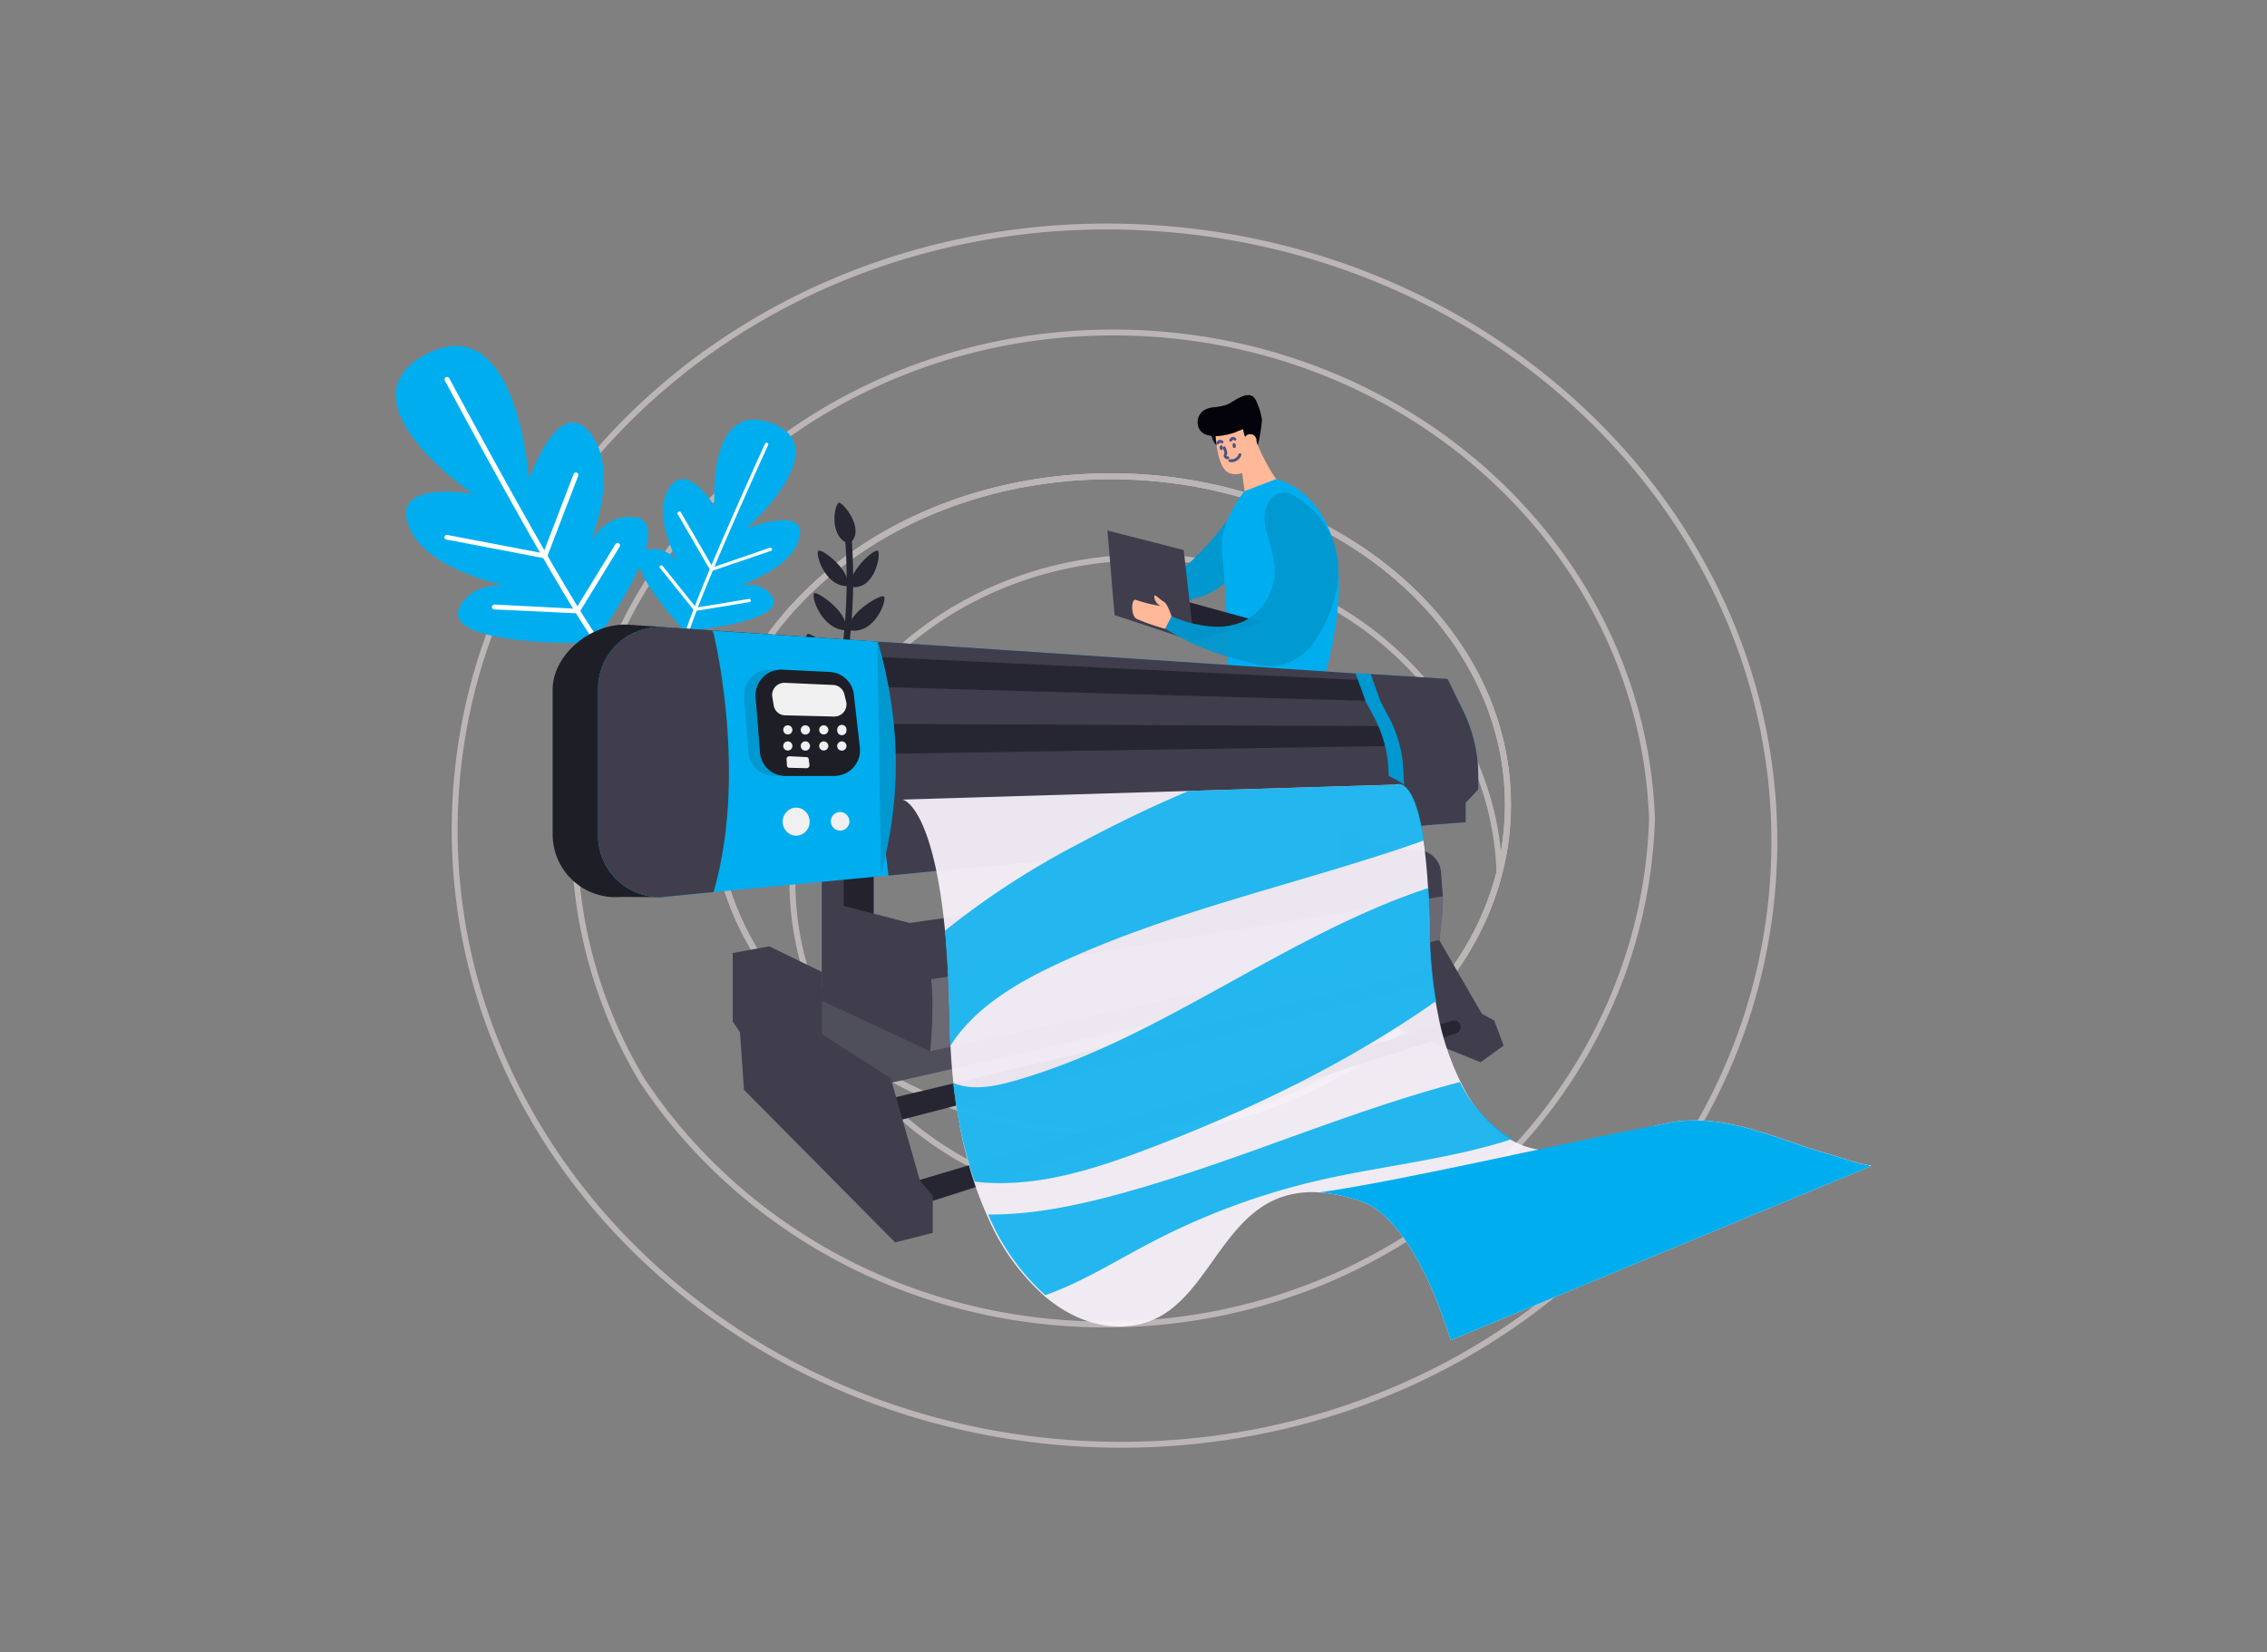 <svg xmlns="http://www.w3.org/2000/svg" viewBox="0 0 386.22 281.5"><rect x="0" y="0" width="386.22" height="281.5" fill="#808080" stroke="none"/><defs><style>.cls-1,.cls-2,.cls-8{fill:none;}.cls-2{stroke:#bbb6b5;stroke-miterlimit:10;}.cls-3{fill:#0098d1;}.cls-4{fill:#08061e;}.cls-5{fill:#ffb898;}.cls-6{fill:#04030c;}.cls-7{fill:#485583;}.cls-8{stroke:#485583;stroke-linecap:round;stroke-linejoin:round;stroke-width:0.49px;}.cls-21,.cls-9{fill:#00aeef;}.cls-10{fill:#222230;}.cls-11{fill:#403e4d;}.cls-12{opacity:0.95;}.cls-13{fill:#fff;}.cls-14{fill:#262632;}.cls-15{fill:#4f4e5b;}.cls-16{fill:#24222d;}.cls-17{fill:#6a6974;}.cls-18{fill:#1e1f26;}.cls-19{fill:#f1f0f0;}.cls-20{fill:#faf4fd;opacity:0.92;}.cls-21{opacity:0.85;}</style></defs><g id="Layer_2" data-name="Layer 2"><g id="OBJECTS"><rect class="cls-1" width="386.22" height="281.5" rx="59.37"/><rect class="cls-1" x="66.71" y="33.58" width="252.8" height="214.34"/><path class="cls-2" d="M196.5,38.85c-62-4-115.18,39.17-118.84,96.35S121.27,242,183.25,245.92s115.18-39.18,118.84-96.36S258.48,42.81,196.5,38.85Zm-8.16,186.82c-33.27,0-62.47-16.64-79-41.68a81.07,81.07,0,0,1-11.49-41.58c0-47.36,41.1-85.76,91.82-85.76,49.71,0,90.19,36.89,91.78,82.95C279.88,187.4,238.79,225.67,188.34,225.67Zm.9-144.5c-37.35,0-67.63,25-67.63,55.93,0,25.14,20.06,46.41,47.67,53.46a80.72,80.72,0,0,0,20,2.47c37.36,0,67.65-25,67.65-55.93S226.6,81.17,189.24,81.17Z"/><path class="cls-2" d="M256.89,137.1C256.89,168,226.6,193,189.24,193a80.72,80.72,0,0,1-20-2.47c-27.61-7.05-47.67-28.32-47.67-53.46,0-30.89,30.28-55.93,67.63-55.93S256.89,106.21,256.89,137.1Z"/><path class="cls-2" d="M255.45,148.61c-1-29.77-27.55-53.64-60.2-53.64C162,95,135,119.74,135,150.29A51.59,51.59,0,0,0,143.11,178a58.84,58.84,0,0,0,26.39,22.33h0"/><path class="cls-2" d="M256.89,137.1C256.89,168,226.6,193,189.24,193a80.72,80.72,0,0,1-20-2.47c-27.61-7.05-47.67-28.32-47.67-53.46,0-30.89,30.28-55.93,67.63-55.93S256.89,106.21,256.89,137.1Z"/><path class="cls-3" d="M211.24,85.54s-8.59,13.79-16.73,14.81l.53,2.57s10.76.51,14.21-4.36S211.24,85.54,211.24,85.54Z"/><path class="cls-4" d="M206.22,72.85s0,2.5,1.33,3.22V72.43Z"/><path class="cls-5" d="M207,70.85s-.27,8.85,2.48,9.77,4.87-2,4.82-4.21-1.36-5.7-3.23-6.12A7.75,7.75,0,0,0,207,70.85Z"/><path class="cls-6" d="M206.77,69.39a9.17,9.17,0,0,0,2.36-.49c1.16-.51,3.39-2.49,4.57-1.1a3.52,3.52,0,0,1,.53,1,11.57,11.57,0,0,1,.77,2.7,26.33,26.33,0,0,1-.79,4.64c-.32.46-.6-.39-1.25-.75a2.8,2.8,0,0,1-.85-1c-.06-.11-.42-1.23-.24-1.27a11.58,11.58,0,0,0-1.48.57,14.15,14.15,0,0,1-1.81.47c-1.34.25-3.6.36-4.31-1.17a2.45,2.45,0,0,1,.8-3.06A4,4,0,0,1,206.77,69.39Z"/><path class="cls-7" d="M210.54,75.87c0,.23,0,.43-.21.46s-.3-.14-.34-.37.06-.44.21-.46S210.51,75.64,210.54,75.87Z"/><path class="cls-7" d="M208.33,76.24c0,.23-.05.44-.21.46s-.3-.14-.34-.37.06-.43.21-.46S208.3,76,208.33,76.24Z"/><path class="cls-8" d="M209.53,78.48a1.53,1.53,0,0,0,1.71-1"/><path class="cls-8" d="M208.56,76.29s.42.83.24,1.1-.06.61.37.61"/><path class="cls-8" d="M207.47,75.49s.27-.57.72-.16"/><path class="cls-8" d="M209.67,75s.27-.57.71-.17"/><path class="cls-5" d="M220.07,84.2c-3.29-1.79-6.11-9.12-6.11-9.12l-2.52,4.25s0,.27.1.71c.08.64.21,1.63.36,2.64s.31,2.21.44,2.95C212.66,87.57,221.32,84.88,220.07,84.2Z"/><path class="cls-9" d="M212,83.7l5.4-2.06s7.19,1.33,9.86,11-1.85,23.46-1.85,23.46l-16.29-.55a200.09,200.09,0,0,0-.91-21.43C207.61,89,212,83.7,212,83.7Z"/><polygon class="cls-10" points="203.43 109.15 214.81 105.97 200.12 101.94 189.88 104.77 203.43 109.15"/><polygon class="cls-11" points="201.66 93.72 203.43 109.31 189.88 104.77 188.67 90.39 201.66 93.72"/><g class="cls-12"><path class="cls-3" d="M227,103.13a23.87,23.87,0,0,1-2.57,5.44,10.15,10.15,0,0,1-5.65,4.61,8.81,8.81,0,0,1-4.75,0c-1.61-.44-3.25-.84-4.86-1.31a42.11,42.11,0,0,1-8.49-3.48l-.25-.14c-.67-.37-1.31-.75-1.93-1.15l1.08-2.11.32.14.46.19c.22.09.48.18.77.28a20.33,20.33,0,0,0,5.58,1.16,10.77,10.77,0,0,0,5.21-.93A9.55,9.55,0,0,0,217,99c.53-3-.47-5.49-1.21-8.27a7.73,7.73,0,0,1-.17-4c.39-1.45,1.59-2.87,3.14-2.82s3.13,1.43,4.33,2.5a15.26,15.26,0,0,1,4,5.64A16.34,16.34,0,0,1,227,103.13Z"/></g><path class="cls-5" d="M199.59,105s-.69-2.16-1.29-2.46-1.61-1.41-1.65-1a1.85,1.85,0,0,0,1.09,1.7,21.86,21.86,0,0,1-4.13-1c-.93-.5-1,2.62,0,3.2a37,37,0,0,0,4.9,1.7Z"/><path class="cls-5" d="M212,75.45a1.06,1.06,0,0,0,1.37.67A1.13,1.13,0,0,0,214,74.7a1.06,1.06,0,0,0-1.37-.66A1.1,1.1,0,0,0,212,75.45Z"/><path class="cls-9" d="M72.72,60.28c15.52-7.87,17.41,21.44,17.41,21.44s5.2-15.35,10.75-7.5c3.42,4.84,1.72,12.57-.08,17.77,1.46-2.24,3.75-4.24,7.22-3.89,7.46.74-4.56,18.12-4.56,18.12l-2.24,3.38L97,109.54s-22,.11-18.63-6.2c1.57-2.94,4.6-3.67,7.39-3.62-5.62-1.39-13.44-4.22-15.9-9.57-4-8.64,10.69-6,10.69-6S57.28,68.31,72.72,60.28Z"/><path class="cls-13" d="M102.2,110.51a.42.42,0,0,0,.47,0,.39.39,0,0,0,.1-.56c-6.4-8.39-26-45.12-26.23-45.49a.43.43,0,0,0-.57-.18.4.4,0,0,0-.19.54c.2.37,19.86,37.15,26.3,45.6A.29.29,0,0,0,102.2,110.51Z"/><path class="cls-13" d="M75.91,91.88l.14.05,16.68,3.19a.42.42,0,0,0,.48-.26l5.31-13.81a.39.39,0,0,0-.26-.51.42.42,0,0,0-.54.24L92.54,94.27,76.22,91.15a.42.42,0,0,0-.5.31A.41.41,0,0,0,75.91,91.88Z"/><path class="cls-13" d="M84,103.78a.37.37,0,0,0,.21.06l14.13.66a.45.45,0,0,0,.39-.2l6.85-11.18a.38.38,0,0,0-.15-.54.43.43,0,0,0-.58.14l-6.73,11L84.27,103a.43.43,0,0,0-.45.38A.42.42,0,0,0,84,103.78Z"/><path class="cls-9" d="M131.51,72.12C142.63,76.31,127.24,90,127.24,90s10.76-4.13,8.84,2c-1.19,3.79-6.21,6.32-9.87,7.7,1.87-.25,4,0,5.3,1.86,2.84,4-12,5.66-12,5.66l-2.85.37-1.81-2.1s-9.65-10.77-4.69-11.86a5.21,5.21,0,0,1,5.22,2c-1.68-3.36-3.52-8.44-1.64-12,3-5.73,8,2.64,8,2.64S120.34,68,131.51,72.12Z"/><path class="cls-13" d="M116.57,108.5a.28.28,0,0,0,.21.22.3.3,0,0,0,.36-.19c1.85-6.8,13.61-32.46,13.73-32.72a.26.26,0,0,0-.15-.35.3.3,0,0,0-.38.14c-.12.26-11.9,26-13.76,32.79A.21.21,0,0,0,116.57,108.5Z"/><path class="cls-13" d="M115.42,87.46l0,.09L121,97.14a.29.29,0,0,0,.35.12l10-3.41a.28.28,0,0,0,.17-.35.3.3,0,0,0-.37-.17l-9.72,3.34L116,87.3a.28.28,0,0,0-.39-.11A.26.26,0,0,0,115.42,87.46Z"/><path class="cls-13" d="M112.37,96.63a.31.31,0,0,0,.06.13l5.8,7.23a.29.29,0,0,0,.28.1l9.17-1.5a.27.27,0,0,0,.23-.31.29.29,0,0,0-.33-.23l-9,1.48-5.69-7.1a.3.3,0,0,0-.4-.05A.27.27,0,0,0,112.37,96.63Z"/><path class="cls-14" d="M137,135.61c-4.45-1-7.38-7.73-6.27-8.17.67-.26,7.73,4.21,6.5,7.69Z"/><path class="cls-14" d="M139.47,128.93c-4.44-.73-7.11-7.2-6.1-7.66.63-.28,7.2,3.83,6.28,7.17Z"/><path class="cls-14" d="M141.78,121.85c-4.39-.69-6.82-6.69-5.89-7.18.58-.31,6.69,3.54,6,6.67Z"/><path class="cls-14" d="M143.19,114.77c-4.31-.4-6.46-6.25-5.64-6.74.55-.33,6.12,3.31,5.73,6.23Z"/><path class="cls-14" d="M144.07,107.4c-4.11-.16-6-5.89-5.34-6.34.48-.31,5.54,3.07,5.39,5.82Z"/><path class="cls-14" d="M144.43,99.86c-3.9.13-5.59-5.55-5-6s5,3,5,5.46Z"/><path class="cls-14" d="M137.19,135.92c4.56,2,11.6-2.25,11-3.19-.34-.51-9-.66-10.74,2.7Z"/><path class="cls-14" d="M139.72,129.29c4.57,1.78,10.47-3.11,9.79-3.95-.38-.48-8.3.17-9.62,3.44Z"/><path class="cls-14" d="M142.15,122.09c4.5,1.72,9.24-3.92,8.58-4.63-.42-.44-7.49,1-8.45,4.11Z"/><path class="cls-14" d="M143.46,114.85c4.53,1.23,8-4.59,7.31-5.22-.44-.4-6.61,1.75-7.22,4.7Z"/><path class="cls-14" d="M144.57,107.35c4.4,1,6.67-5.21,6-5.73-.48-.38-5.65,2.51-5.95,5.2Z"/><path class="cls-14" d="M144.91,100c4.24.68,5.24-5.78,4.64-6.16S145,97,144.91,99.42Z"/><path class="cls-14" d="M144.75,92.71c-3.7-1.17-2.57-6.87-1.83-7.06.54-.15,4.37,4.15,2.15,6.68Z"/><path class="cls-14" d="M136.59,137.23a.54.54,0,0,0,.58-.32,93.29,93.29,0,0,0,7.9-45.44.56.56,0,0,0-1.11.07,92.21,92.21,0,0,1-7.81,45,.52.52,0,0,0,.3.68Z"/><polygon class="cls-15" points="146.51 185.69 243.09 163.78 133.39 168.52 134.95 179.11 146.51 185.69"/><polygon class="cls-16" points="148.85 145.64 148.85 165.4 141.11 159.82 140.21 145.64 148.85 145.64"/><polygon class="cls-11" points="221.58 156.54 224.03 163.07 225.33 163.97 226.92 170.78 252.24 180.99 256.17 178.15 254.58 173.9 252.44 172.71 245.2 160.17 234.84 160.4 232.16 153.24 224.99 152.72 221.58 156.54"/><path class="cls-14" d="M248.07,176.08l-89.16,28.53-2.74-3.41,91.28-27.28a1.09,1.09,0,0,1,1.34.73h0A1.15,1.15,0,0,1,248.07,176.08Z"/><path class="cls-14" d="M243.27,167.6l-90.72,23.45-1.18-3.81,91.28-21.8a1.08,1.08,0,0,1,1.34.74h0A1.14,1.14,0,0,1,243.27,167.6Z"/><path class="cls-11" d="M140,148.45V170.5l18.44,8.61s1.76-12.7-1.75-21.4l-12.95-3.36v-5.9Z"/><path class="cls-16" d="M228.31,137.52v19.33l16.89,3.32a32.58,32.58,0,0,0-2.26-14.53l-11.36-2.95v-5.17Z"/><path class="cls-17" d="M156.72,157.71l86.22-12.07s4.53,1.05,2.26,14.53l-86.73,18.94S160.1,165.4,156.72,157.71Z"/><polygon class="cls-11" points="158.91 203.77 158.91 210.06 152.49 211.68 126.75 185.69 126.07 175.9 124.83 174.06 124.83 162.38 131.06 161.24 140.03 165.61 140.03 176.2 151.74 183.71 156.72 201.14 158.91 203.77"/><path class="cls-11" d="M158.71,166.85l87.08-14.13-.28-4a4,4,0,0,0-4.54-3.8l-86,12.34Z"/><path class="cls-18" d="M112.64,152.87l-6.77-.05a10.72,10.72,0,0,1-11.72-10.65V117.55c0-6.18,6.78-11.51,13-11.11l126.72,8.65a10.7,10.7,0,0,1,10,10.62l0,4.67C243.94,135.93,118.19,152.36,112.64,152.87Z"/><path class="cls-9" d="M246,130.38a10.54,10.54,0,0,1-9.38,10.7L121.56,152l-8.38.8a10.47,10.47,0,0,1-11.28-10.65V117.55a10.49,10.49,0,0,1,11-10.67l8.38.55,29,1.94,86.05,5.73a9.78,9.78,0,0,1,3.74,1,10.72,10.72,0,0,1,5.93,9.62Z"/><path class="cls-11" d="M242.28,126.31l-3.06,7.37-87.3,3.84a81.33,81.33,0,0,0-.58-20.43c-.35-2.14-.74-3.87-1.07-5.13-.44-1.65-.76-2.53-.76-2.53l.75-.06,86.05,5.73a9.78,9.78,0,0,1,3.74,1l.82,1.66Z"/><path class="cls-14" d="M234.48,119.46l-83.14-2.37c-.35-2.14-.74-3.87-1.07-5.13L234.62,116a2,2,0,0,1,.83.24,1.91,1.91,0,0,1,.61.59A1.72,1.72,0,0,1,234.48,119.46Z"/><path class="cls-14" d="M235.31,127.14l-83.16,1.28c-.44-2.13-.9-3.83-1.28-5.08l84.44.38a1.83,1.83,0,0,1,.84.21,1.7,1.7,0,0,1-.84,3.21Z"/><polygon class="cls-11" points="151.37 149.19 158.91 148.45 160.98 140.09 158.55 137.82 152.97 136.79 150.1 138.79 151.37 149.19"/><path class="cls-3" d="M251.84,132.21v2.29l-2.14,2.28v3.31l-9.94.73-2.51.18-.67-8.79a21.36,21.36,0,0,0-2.48-10l-1.43-2.69-1.74-4.84,2.59.17,13.09.83,2.65,5.4A25.26,25.26,0,0,1,251.84,132.21Z"/><path class="cls-11" d="M251.84,132.21v2.29l-2.14,2.28v3.31l-9.94.73-.65-8.61a21.4,21.4,0,0,0-2.49-10l-1.43-2.69-1.67-4.67,13.09.83,2.65,5.4A25.26,25.26,0,0,1,251.84,132.21Z"/><path class="cls-11" d="M153,136.79l83.61-4.58s7.23,3.2,7.33,8.3l-85,7.94S158.08,138.07,153,136.79Z"/><path class="cls-3" d="M149.47,109.31l0,.12A70.1,70.1,0,0,1,151,145.14l-.9,4.05"/><path class="cls-11" d="M121.56,152l-8.38.8a10.47,10.47,0,0,1-11.28-10.65V117.55a10.49,10.49,0,0,1,11-10.67l8.38.55.28.45S127.47,131.76,121.56,152Z"/><path class="cls-3" d="M140.24,132.21h-8.46a4.37,4.37,0,0,1-4.29-4.08l-.73-9.23a4.38,4.38,0,0,1,4.48-4.8l8.2.39a4.36,4.36,0,0,1,4.07,3.93l1,8.83A4.39,4.39,0,0,1,140.24,132.21Z"/><path class="cls-18" d="M142.21,132.21h-8.46a4.36,4.36,0,0,1-4.28-4.08l-.73-9.23a4.38,4.38,0,0,1,4.48-4.8l8.2.39a4.35,4.35,0,0,1,4.06,3.93l1,8.83A4.39,4.39,0,0,1,142.21,132.21Z"/><path class="cls-19" d="M142.14,122.09l-8.39-.21a2,2,0,0,1-1.94-1.73l-.23-1.36a2.08,2.08,0,0,1,2.08-2.45l8.31.37a2.06,2.06,0,0,1,1.88,1.57l.29,1.2A2.07,2.07,0,0,1,142.14,122.09Z"/><path class="cls-19" d="M137.42,130.89l-3-.07a.39.39,0,0,1-.35-.4l-.07-1a.5.5,0,0,1,.44-.57l3,.15a.37.37,0,0,1,.34.35l.13,1A.5.5,0,0,1,137.42,130.89Z"/><path class="cls-19" d="M135,124.39a.78.78,0,1,1-.78-.81A.79.79,0,0,1,135,124.39Z"/><path class="cls-19" d="M138,124.39a.79.79,0,1,1-.79-.81A.8.8,0,0,1,138,124.39Z"/><path class="cls-19" d="M141.12,124.39a.78.78,0,1,1-.78-.81A.79.79,0,0,1,141.12,124.39Z"/><path class="cls-19" d="M144.21,124.39a.79.79,0,1,1-1.57,0,.79.79,0,1,1,1.57,0Z"/><path class="cls-19" d="M135,127.12a.78.78,0,1,1-.78-.8A.79.79,0,0,1,135,127.12Z"/><path class="cls-19" d="M138,127.12a.79.79,0,1,1-.79-.8A.8.8,0,0,1,138,127.12Z"/><path class="cls-19" d="M141.12,127.12a.78.78,0,1,1-.78-.8A.79.79,0,0,1,141.12,127.12Z"/><path class="cls-19" d="M144.21,127.12a.79.79,0,1,1-.78-.8A.79.79,0,0,1,144.21,127.12Z"/><ellipse class="cls-19" cx="135.64" cy="140" rx="2.3" ry="2.39"/><path class="cls-19" d="M144.71,140a1.58,1.58,0,1,1-1.58-1.64A1.62,1.62,0,0,1,144.71,140Z"/><path class="cls-20" d="M318.8,198.68l-71.65,29.67c-.2-.62-.42-1.31-.68-2.06l-.12-.38c-.18-.51-.37-1-.57-1.58l-.15-.42c0-.14-.1-.28-.16-.42l-.18-.48-.15-.39-.3-.75,0-.1c-.1-.26-.21-.51-.31-.77a64.17,64.17,0,0,0-3-6.23l-.16-.29c-.38-.68-.78-1.34-1.19-2l-.18-.28c-.35-.54-.72-1.08-1.09-1.59l-.39-.51c-.19-.25-.38-.49-.58-.73l-.2-.24-.26-.3c-.09-.1-.17-.2-.27-.3s-.15-.17-.23-.26-.26-.27-.4-.4l-.32-.32c-.19-.19-.4-.38-.6-.55l-.44-.38-.28-.21-.25-.19-.13-.1-.32-.23-.33-.21-.27-.16-.1-.06-.34-.19-.28-.14-.15-.07a6.61,6.61,0,0,0-.68-.29l-.35-.13a28.16,28.16,0,0,0-7-1.47,16.06,16.06,0,0,0-6.71.91c-10.41,3.87-12.87,18.52-23.26,21.39-5.3,1.46-11.29,0-16.69-4.52a38,38,0,0,1-9.76-13.5,57.92,57.92,0,0,1-2.19-5.53,72.42,72.42,0,0,1-2.24-8.2c-.58-2.73-1.06-5.64-1.41-8.73q-.36-3.06-.53-6.35c-.09-1.59-.15-3.22-.17-4.89-.08-5.06-.3-9.46-.61-13.28,0-.56-.1-1.11-.15-1.64-1.67-17.72-5.59-22.14-7.26-22.59l48.71-1.47,35.38-1.08s2.71-1.47,4.4,8c.09.5.18,1,.26,1.59.33,2.23.61,5,.8,8.31,0,.59.06,1.19.09,1.82.08,1.71.13,3.57.16,5.58,0,2.34.16,4.68.39,7,.15,1.43.33,2.85.56,4.26l.12.68c.09.51.18,1,.29,1.55a45.51,45.51,0,0,0,4.32,12.68,23.56,23.56,0,0,0,7.45,8.59,12.81,12.81,0,0,0,1.59.92c7.52,3.7,16.07-.95,24-2.92h0a27.06,27.06,0,0,1,3.75-.7c9.19-1,17.18,3.25,25.83,5.66l.77.23c.79.24,1.61.51,2.45.78l.49.15.28.08a3,3,0,0,0,.32.09c.31.1.63.19.95.27l.24,0,.33.08.65.13.22,0Z"/><path class="cls-9" d="M318.5,198.63l.3.05-71.65,29.67c-.2-.62-.42-1.32-.67-2.06,0-.13-.09-.25-.13-.38-.18-.51-.37-1-.57-1.58l-.15-.42c0-.14-.1-.28-.16-.42l-.18-.48-.15-.39-.3-.75,0-.1c-.1-.26-.21-.51-.31-.77a64.17,64.17,0,0,0-3-6.23l-.16-.29c-.38-.68-.78-1.34-1.19-2l-.18-.28c-.35-.54-.72-1.08-1.1-1.59l-.38-.51c-.19-.25-.38-.49-.58-.73l-.2-.24-.26-.3c-.08-.1-.18-.2-.27-.3a2.85,2.85,0,0,0-.23-.26l-.39-.41-.33-.31a7.82,7.82,0,0,0-.6-.55l-.44-.38-.28-.22-.25-.18-.13-.1-.32-.23-.33-.21-.26-.16-.11-.06-.34-.19-.28-.14-.15-.07a5.93,5.93,0,0,0-.69-.29l-.34-.13a28.16,28.16,0,0,0-7-1.47c14.42-2,45.53-9.32,57.49-11.41h0a27.06,27.06,0,0,1,3.75-.7c9.19-1,17.18,3.25,25.83,5.66l.77.23,2.45.77.49.16.28.08.32.1.95.26.24,0,.33.08.65.13Z"/><path class="cls-21" d="M257.58,194s0,.07,0,.09c-10.75,3.5-22.3,4.55-33.37,7.14a119.8,119.8,0,0,0-28.07,10.45c-6,3.12-11.76,6.78-18.06,9h0A38.51,38.51,0,0,1,168.38,207a.05.05,0,0,1,.05-.07c7.16.05,14.39-1.39,21.38-3.26,19.92-5.31,38.94-14.06,58.86-19.29a.05.05,0,0,1,.05,0,23.7,23.7,0,0,0,7.38,8.66A15.15,15.15,0,0,0,257.58,194Z"/><path class="cls-21" d="M242.59,143.2c-1,.37-2,.71-3,1.05-20.09,6.8-41,11.22-60.23,20.36-6.72,3.2-13.52,7.34-17.46,13.61-.09-1.57-.15-3.18-.17-4.84-.08-5-.3-9.37-.61-13.15,0-.56-.1-1.1-.15-1.63a136.68,136.68,0,0,1,22.54-14.69c6.17-3.32,12.5-6.41,19-9.14l35.44-1.07s2.71-1.46,4.4,7.93C242.42,142.12,242.51,142.65,242.59,143.2Z"/><path class="cls-21" d="M244.69,170.54c-15.05,10.58-31.76,18.61-48.89,25.13-9.37,3.56-19.24,6.75-29.18,5.72l-.58-.07a71.45,71.45,0,0,1-2.25-8.15c-.58-2.71-1.06-5.6-1.41-8.67,3.14,1.36,6.9.66,10.27-.29,25-7.05,46.07-24.79,70.71-32.91,0,.59.07,1.19.1,1.81.07,1.7.13,3.55.16,5.55,0,2.32.16,4.65.39,7,.15,1.42.33,2.83.56,4.24Z"/></g></g></svg>